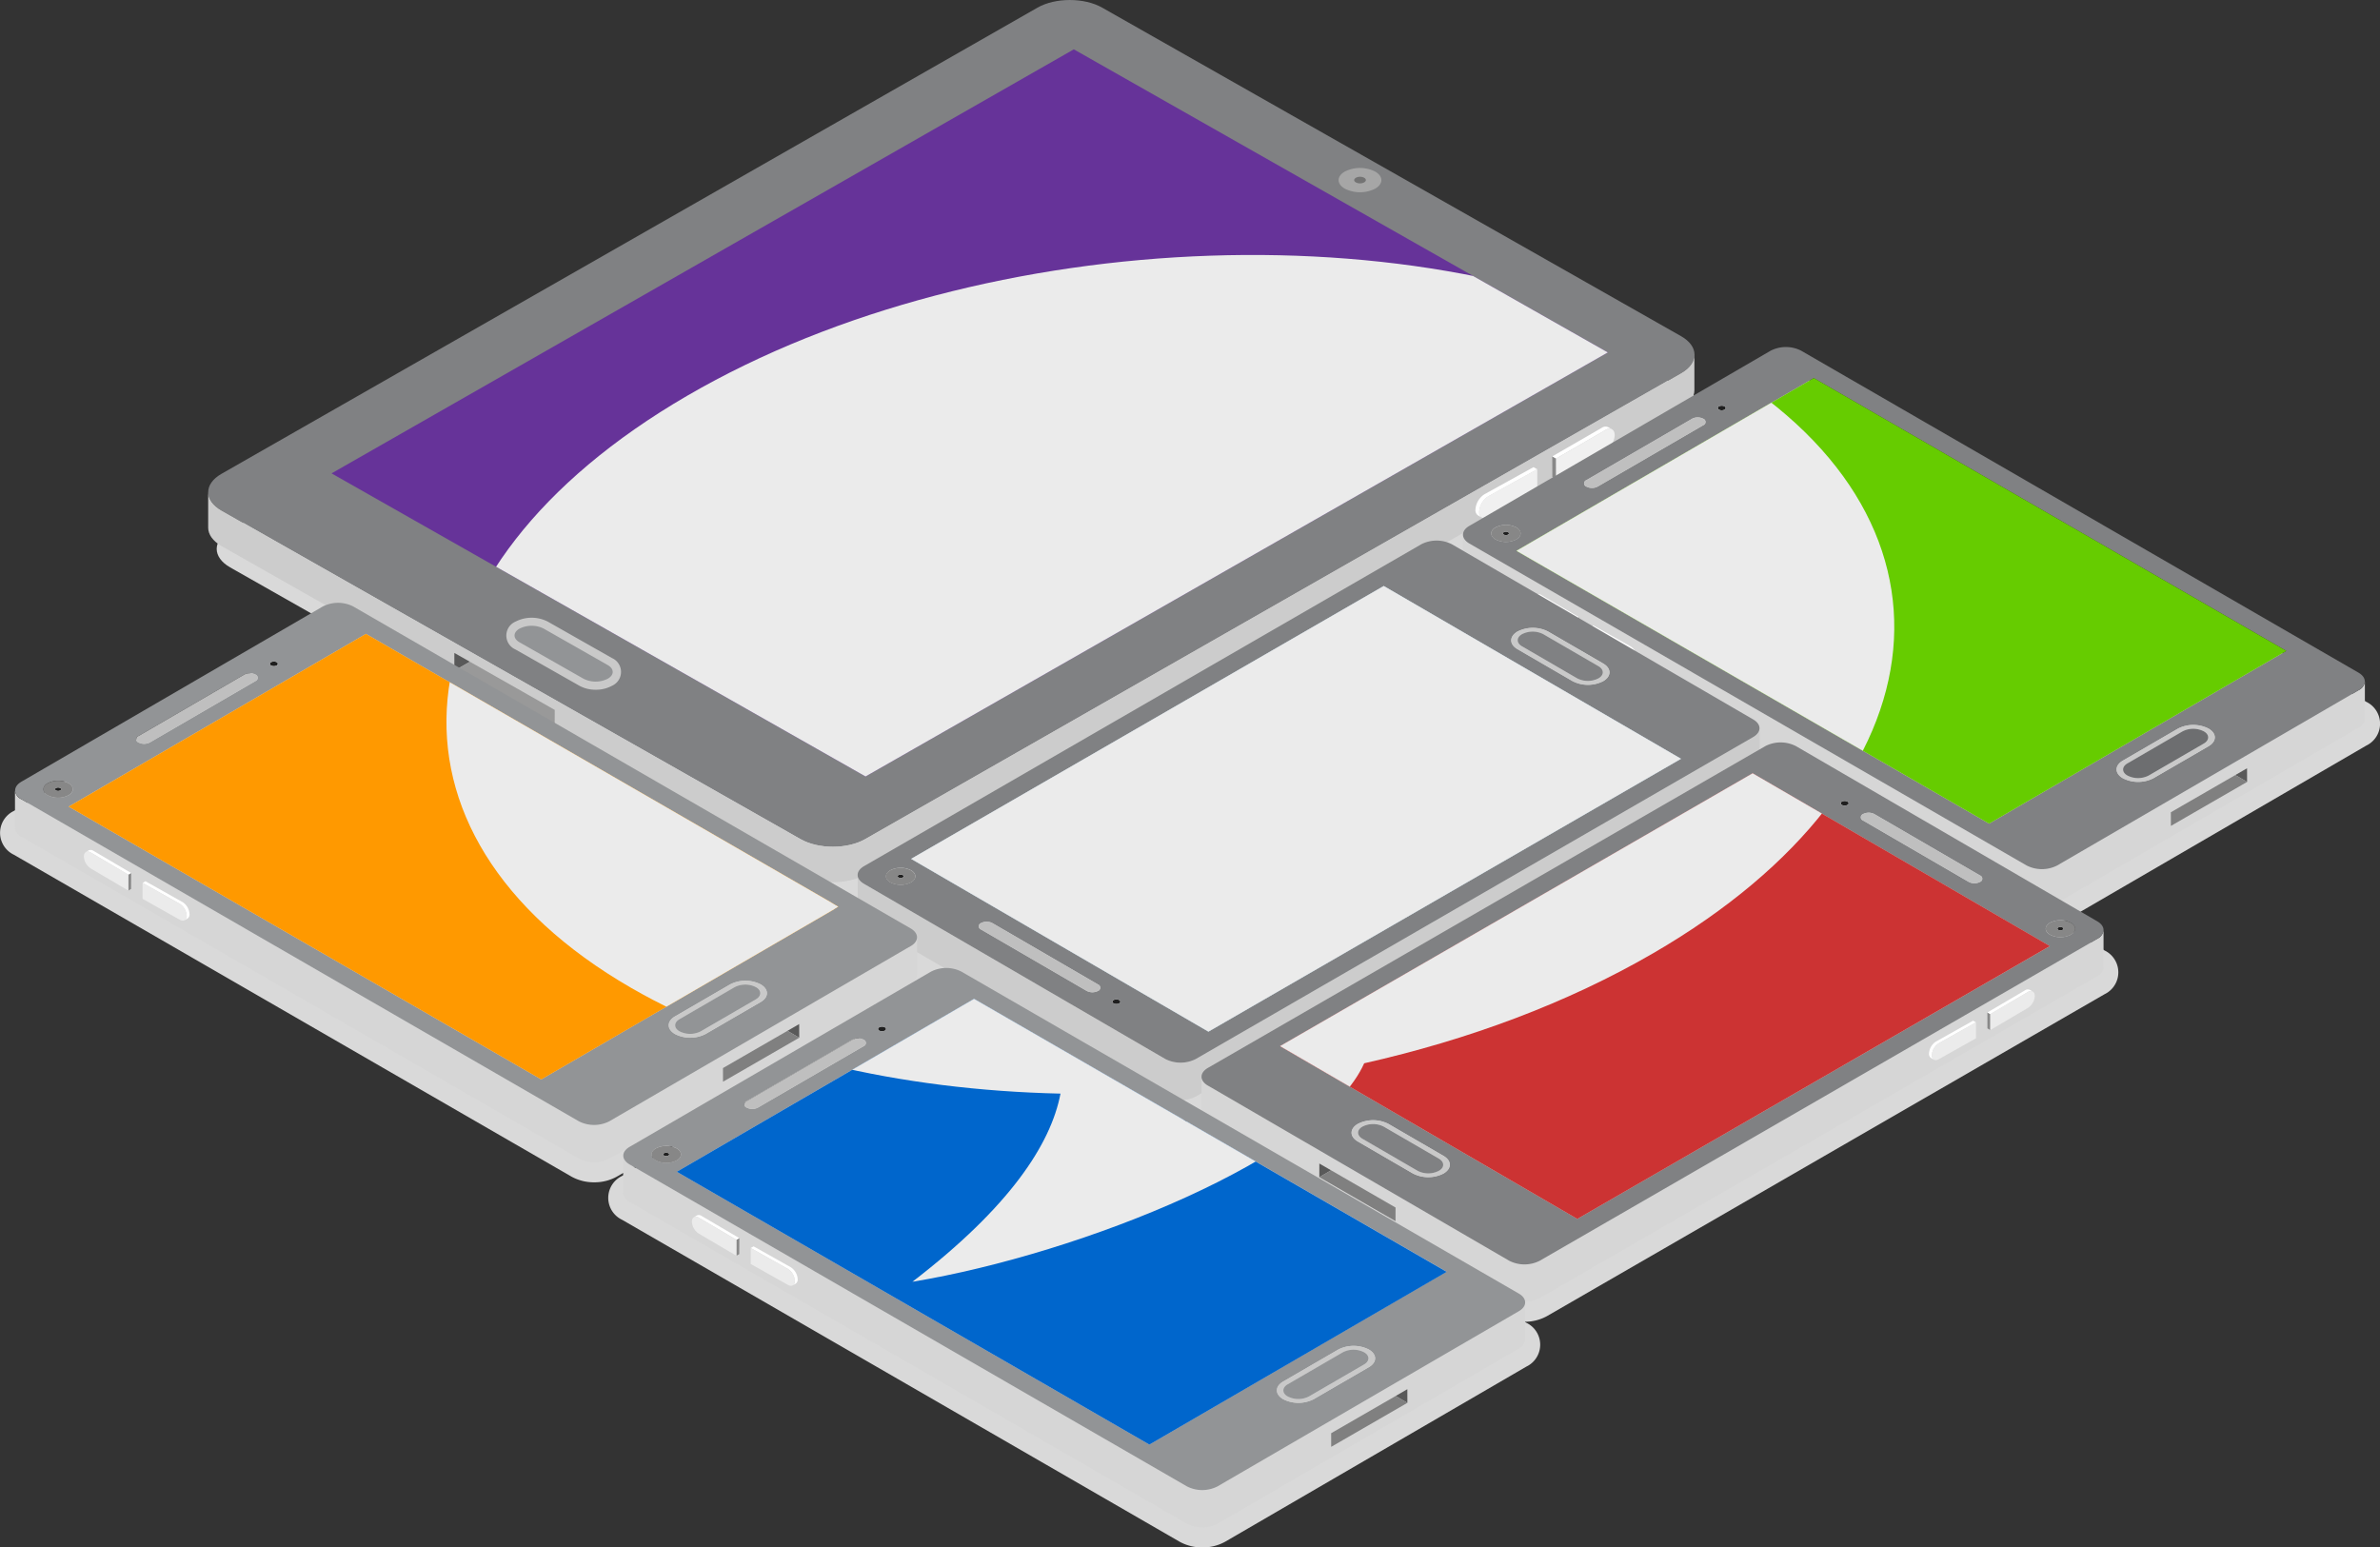 <svg xmlns="http://www.w3.org/2000/svg" xmlns:xlink="http://www.w3.org/1999/xlink" viewBox="0 0 733.64 477"><rect x="0" y="0" width="733.64" height="477" fill="#333333" stroke="none"/><defs><style>.cls-1{fill:none;}.cls-2{isolation:isolate;}.cls-3{fill:#d9d9d9;mix-blend-mode:multiply;}.cls-4{fill:#808183;}.cls-5{fill:#c9c9c9;}.cls-6{fill:#929496;}.cls-7{fill:#639;}.cls-8{fill:#ccc;}.cls-9{fill:#fff;}.cls-10{fill:#f0f0f0;}.cls-11{fill:#888;}.cls-12{fill:#595959;}.cls-13{fill:#999;}.cls-14{fill:#a6a6a6;}.cls-15{fill:#737373;}.cls-16{fill:#d6d6d6;}.cls-17{fill:gray;}.cls-18{fill:#ebebeb;}.cls-19{fill:#1f1f1f;}.cls-20{fill:#bfbfbf;}.cls-21{fill:#878787;}.cls-22{fill:#6d6e70;}.cls-23{fill:#6c0;}.cls-24{fill:#8baabf;}.cls-25{fill:#c33;}.cls-26{fill:#f90;}.cls-27{fill:#06c;}.cls-28{clip-path:url(#clip-path);}</style><clipPath id="clip-path"><path class="cls-1" d="M495.62,108.64,266.81,239.35,102.2,145.92,331,15.21Zm209.15,92-145.67-84.1-91.63,53.25,145.67,84.1Zm-278.23-20-145.67,84.1L372.5,318l145.67-84.1Zm59.67,195.08,145.67-84.1-91.63-53.25-145.67,84.1ZM258.47,279.49,112.8,195.39,21.17,248.64l145.67,84.1ZM445.93,392l-145.67-84.1L208.63,361.2,354.3,445.3Z"/></clipPath></defs><title>social-engagement</title><g class="cls-2"><g id="Capa_2" data-name="Capa 2"><g id="Capa_1-2" data-name="Capa 1"><path class="cls-3" d="M520.81,121.12,342.37,19.85c-5.52-3.13-14.44-3.13-19.92,0L70.89,163.56c-5.48,3.13-5.45,8.21.06,11.34L249.4,276.17c5.52,3.13,14.43,3.13,19.92,0L520.87,132.46C526.35,129.33,526.33,124.25,520.81,121.12Z"/><path class="cls-4" d="M518.18,103.62,339.74,2.35c-5.52-3.13-14.44-3.13-19.92,0L68.27,146.06c-5.48,3.13-5.45,8.21.06,11.34L246.77,258.67c5.52,3.13,14.43,3.13,19.92,0L518.25,115C523.73,111.83,523.7,106.75,518.18,103.62Z"/><path class="cls-5" d="M183.63,212.61a10.27,10.27,0,0,1-5-1.21l-19.75-11.21a4.67,4.67,0,0,1,0-8.56,10.88,10.88,0,0,1,10,0l19.75,11.21a4.67,4.67,0,0,1,0,8.56A10.22,10.22,0,0,1,183.63,212.61Z"/><path class="cls-6" d="M187.32,205c2.06,1.17,2.07,3.06,0,4.23a8.31,8.31,0,0,1-7.43,0L160.16,198c-2.06-1.17-2.07-3.06,0-4.23a8.32,8.32,0,0,1,7.43,0Z"/><polygon class="cls-7" points="495.62 108.64 266.81 239.35 102.2 145.92 331.01 15.21 495.62 108.64"/><path class="cls-8" d="M518.25,115,266.69,258.67c-5.48,3.13-14.4,3.13-19.92,0L68.33,157.4c-2.78-1.58-4.16-3.64-4.16-5.71l0,10.95c0,2.07,1.38,4.13,4.16,5.71L246.74,269.61c5.52,3.13,14.43,3.13,19.92,0L518.21,125.91c2.72-1.56,4.09-3.59,4.09-5.63l0-10.95C522.33,111.37,521,113.41,518.25,115Z"/><g class="cls-2"><path class="cls-9" d="M472.7,144l-15.09,8.34a6.06,6.06,0,0,0-2.8,4.78,1.93,1.93,0,0,0,.82,1.78l1.16.66a1.93,1.93,0,0,1-.82-1.78,6.06,6.06,0,0,1,2.8-4.78l15.09-8.34Z"/><path class="cls-10" d="M473.86,144.63l0,6.36-15.09,8.34c-1.55.88-2.82.17-2.82-1.59a6.06,6.06,0,0,1,2.8-4.78Z"/></g><g class="cls-2"><polygon class="cls-11" points="479.67 147.71 478.51 147.04 478.49 140.68 479.65 141.34 479.67 147.71"/><path class="cls-9" d="M495.75,131.68a2,2,0,0,0-2,.19l-15.25,8.81,1.16.66,15.25-8.81a2,2,0,0,1,2-.19Z"/><path class="cls-10" d="M494.91,132.54c1.56-.88,2.82-.17,2.83,1.58a6.06,6.06,0,0,1-2.81,4.78l-15.25,8.81,0-6.36Z"/></g><g class="cls-2"><polygon class="cls-12" points="140.06 201.27 140.05 206.72 144.84 203.98 140.06 201.27"/><polygon class="cls-13" points="144.84 203.98 140.05 206.72 170.98 224.27 171 218.83 144.84 203.98"/></g><path class="cls-14" d="M423.87,52.87c2.58,1.46,2.59,3.83,0,5.3a10.41,10.41,0,0,1-9.3,0c-2.58-1.46-2.59-3.83,0-5.3A10.41,10.41,0,0,1,423.87,52.87Z"/><path class="cls-15" d="M420.5,54.79c.7.4.71,1,0,1.44a2.84,2.84,0,0,1-2.54,0c-.7-.4-.71-1,0-1.44A2.84,2.84,0,0,1,420.5,54.79Z"/><path class="cls-3" d="M629.48,285.59a14.28,14.28,0,0,1-7-1.75L450.6,184.63a7.48,7.48,0,0,1,0-13.51l92.88-54a15,15,0,0,1,14.07,0l171.84,99.21a7.48,7.48,0,0,1,0,13.51l-92.88,54A14.19,14.19,0,0,1,629.48,285.59Z"/><g class="cls-2"><path class="cls-16" d="M727,212.78l-92.88,54a10.36,10.36,0,0,1-9.4,0L452.93,167.54a3.33,3.33,0,0,1-2-2.74l0,11.54a3.33,3.33,0,0,0,2,2.74l171.84,99.21a10.36,10.36,0,0,0,9.4,0l92.88-54a3.3,3.3,0,0,0,1.93-2.7l0-11.54A3.3,3.3,0,0,1,727,212.78Z"/></g><g class="cls-2"><polygon class="cls-12" points="692.66 236.82 692.67 241.03 689.04 238.91 692.66 236.82"/><polygon class="cls-17" points="689.04 238.91 692.67 241.03 669.18 254.59 669.17 250.38 689.04 238.91"/></g><g class="cls-2"><path class="cls-9" d="M491.14,192.79l11.46,6.44a4.7,4.7,0,0,1,2.13,3.69,1.5,1.5,0,0,1-.62,1.37l-.88.51a1.5,1.5,0,0,0,.62-1.37,4.7,4.7,0,0,0-2.13-3.69l-11.46-6.44Z"/><path class="cls-18" d="M490.26,193.3v4.92l11.46,6.44c1.18.68,2.14.13,2.14-1.22a4.7,4.7,0,0,0-2.13-3.69Z"/></g><g class="cls-2"><polygon class="cls-11" points="485.84 195.67 486.72 195.16 486.74 190.24 485.85 190.76 485.84 195.67"/><path class="cls-9" d="M473.63,183.29a1.51,1.51,0,0,1,1.52.15l11.58,6.81-.88.51L474.27,184a1.51,1.51,0,0,0-1.52-.15Z"/><path class="cls-18" d="M474.27,184c-1.18-.68-2.14-.13-2.15,1.22a4.7,4.7,0,0,0,2.13,3.69l11.58,6.81v-4.92Z"/></g><path class="cls-19" d="M531.61,125.27a.54.54,0,0,1,0,1,1.93,1.93,0,0,1-1.74,0,.53.53,0,0,1,0-1A1.92,1.92,0,0,1,531.61,125.27Z"/><path class="cls-4" d="M727,207.34c2.61,1.51,2.62,3.94,0,5.45l-92.88,54a10.36,10.36,0,0,1-9.4,0L452.93,167.54c-2.6-1.5-2.62-3.94,0-5.44l92.88-54a10.35,10.35,0,0,1,9.4,0ZM613.14,253.89l91.63-53.25-145.67-84.1-91.63,53.25,145.67,84.1Zm50.66-14,17-9.87c2.58-1.5,2.57-3.94,0-5.44a10.36,10.36,0,0,0-9.39,0l-17,9.87c-2.58,1.5-2.56,3.94,0,5.44a10.35,10.35,0,0,0,9.39,0ZM521.59,129.09,489,148a1.06,1.06,0,0,0,0,2,3.8,3.8,0,0,0,3.46,0l32.58-18.93a1.06,1.06,0,0,0,0-2,3.79,3.79,0,0,0-3.45,0ZM461,166.28a7.05,7.05,0,0,0,6.4,0c1.76-1,1.75-2.68,0-3.71a7.05,7.05,0,0,0-6.4,0c-1.76,1-1.75,2.68,0,3.7Zm70.57-41a1.92,1.92,0,0,0-1.74,0,.53.53,0,0,0,0,1,1.93,1.93,0,0,0,1.74,0,.54.54,0,0,0,0-1Z"/><path class="cls-20" d="M525,129.09a1.06,1.06,0,0,1,0,2L492.48,150a3.8,3.8,0,0,1-3.45,0,1.06,1.06,0,0,1,0-2l32.58-18.93A3.79,3.79,0,0,1,525,129.09Z"/><path class="cls-19" d="M464.86,164.06a.39.39,0,0,1,0,.74,1.4,1.4,0,0,1-1.28,0,.39.39,0,0,1,0-.74A1.42,1.42,0,0,1,464.86,164.06Z"/><path class="cls-21" d="M467.41,162.58c1.77,1,1.78,2.68,0,3.71a7.05,7.05,0,0,1-6.4,0c-1.77-1-1.78-2.68,0-3.7A7.05,7.05,0,0,1,467.41,162.58Zm-3.83,2.22a1.4,1.4,0,0,0,1.28,0,.39.39,0,0,0,0-.74,1.42,1.42,0,0,0-1.28,0,.39.39,0,0,0,0,.74Z"/><path class="cls-5" d="M680.75,224.6c2.6,1.5,2.61,3.94,0,5.44l-17,9.87a10.35,10.35,0,0,1-9.39,0c-2.59-1.5-2.61-3.94,0-5.44l17-9.87A10.36,10.36,0,0,1,680.75,224.6Zm-18.39,14.47,17-9.87c1.79-1,1.78-2.73,0-3.77a7.18,7.18,0,0,0-6.51,0l-17,9.87c-1.79,1-1.78,2.73,0,3.77a7.18,7.18,0,0,0,6.51,0Z"/><path class="cls-22" d="M679.32,225.43c1.8,1,1.81,2.73,0,3.77l-17,9.87a7.18,7.18,0,0,1-6.51,0c-1.8-1-1.81-2.73,0-3.77l17-9.87A7.18,7.18,0,0,1,679.32,225.43Z"/><polygon class="cls-23" points="613.14 253.89 467.48 169.79 559.11 116.54 704.77 200.64 613.14 253.89"/><path class="cls-3" d="M363.87,345.26a14.28,14.28,0,0,0,7-1.75L542.75,244.3a7.48,7.48,0,0,0,0-13.51l-92.88-54a15,15,0,0,0-14.07,0L264,276a7.48,7.48,0,0,0,0,13.51l92.88,54A14.19,14.19,0,0,0,363.87,345.26Z"/><g class="cls-2"><path class="cls-8" d="M266.3,272.45l92.88,54a10.36,10.36,0,0,0,9.4,0l171.84-99.21a3.33,3.33,0,0,0,2-2.74l0,11.54a3.33,3.33,0,0,1-2,2.74L368.61,338a10.36,10.36,0,0,1-9.4,0l-92.88-54a3.3,3.3,0,0,1-1.93-2.7l0-11.54A3.3,3.3,0,0,0,266.3,272.45Z"/></g><path class="cls-19" d="M345,309.28a.54.54,0,0,0,0-1,1.93,1.93,0,0,0-1.74,0,.53.53,0,0,0,0,1A1.92,1.92,0,0,0,345,309.28Z"/><path class="cls-4" d="M540.41,227.21c2.61-1.51,2.62-3.94,0-5.45l-92.88-54a10.36,10.36,0,0,0-9.4,0L266.33,267c-2.6,1.5-2.62,3.94,0,5.44l92.88,54a10.35,10.35,0,0,0,9.4,0ZM426.54,180.65l91.63,53.25L372.5,318l-91.63-53.25,145.67-84.1Zm50.66,14,17,9.87c2.58,1.5,2.57,3.94,0,5.44a10.36,10.36,0,0,1-9.39,0l-17-9.87c-2.58-1.5-2.56-3.94,0-5.44a10.35,10.35,0,0,1,9.39,0ZM335,305.46l-32.58-18.93a1.06,1.06,0,0,1,0-2,3.8,3.8,0,0,1,3.46,0l32.58,18.93a1.06,1.06,0,0,1,0,2,3.79,3.79,0,0,1-3.45,0Zm-60.56-37.2a7.05,7.05,0,0,1,6.4,0c1.76,1,1.75,2.68,0,3.71a7.05,7.05,0,0,1-6.4,0c-1.76-1-1.75-2.68,0-3.7Zm70.57,41a1.92,1.92,0,0,1-1.74,0,.53.53,0,0,1,0-1,1.93,1.93,0,0,1,1.74,0,.54.54,0,0,1,0,1Z"/><path class="cls-20" d="M338.44,305.46a1.06,1.06,0,0,0,0-2l-32.58-18.93a3.8,3.8,0,0,0-3.45,0,1.06,1.06,0,0,0,0,2L335,305.46A3.79,3.79,0,0,0,338.44,305.46Z"/><path class="cls-19" d="M278.26,270.49a.39.39,0,0,0,0-.74,1.4,1.4,0,0,0-1.28,0,.39.39,0,0,0,0,.74A1.42,1.42,0,0,0,278.26,270.49Z"/><path class="cls-21" d="M280.81,272c1.77-1,1.78-2.68,0-3.71a7.05,7.05,0,0,0-6.4,0c-1.77,1-1.78,2.68,0,3.7A7.05,7.05,0,0,0,280.81,272ZM277,269.74a1.4,1.4,0,0,1,1.28,0,.39.39,0,0,1,0,.74,1.42,1.42,0,0,1-1.28,0,.39.39,0,0,1,0-.74Z"/><path class="cls-5" d="M494.15,210c2.6-1.5,2.61-3.94,0-5.44l-17-9.87a10.35,10.35,0,0,0-9.39,0c-2.59,1.5-2.61,3.94,0,5.44l17,9.87A10.36,10.36,0,0,0,494.15,210Zm-18.39-14.47,17,9.87c1.79,1,1.78,2.73,0,3.77a7.18,7.18,0,0,1-6.51,0l-17-9.87c-1.79-1-1.78-2.73,0-3.77a7.18,7.18,0,0,1,6.51,0Z"/><path class="cls-4" d="M492.71,209.12c1.8-1,1.81-2.73,0-3.77l-17-9.87a7.18,7.18,0,0,0-6.51,0c-1.8,1-1.81,2.73,0,3.77l17,9.87A7.18,7.18,0,0,0,492.71,209.12Z"/><polygon class="cls-24" points="426.54 180.65 280.87 264.76 372.5 318.01 518.17 233.9 426.54 180.65"/><path class="cls-3" d="M469.87,407.44a14.28,14.28,0,0,0,7-1.75l171.84-99.21a7.48,7.48,0,0,0,0-13.51l-92.88-54a15,15,0,0,0-14.07,0L370,338.19a7.48,7.48,0,0,0,0,13.51l92.88,54A14.19,14.19,0,0,0,469.87,407.44Z"/><g class="cls-2"><path class="cls-16" d="M372.3,334.62l92.88,54a10.36,10.36,0,0,0,9.4,0l171.84-99.21a3.33,3.33,0,0,0,2-2.74l0,11.54a3.33,3.33,0,0,1-2,2.74L474.61,400.14a10.36,10.36,0,0,1-9.4,0l-92.88-54a3.3,3.3,0,0,1-1.93-2.7l0-11.54A3.3,3.3,0,0,0,372.3,334.62Z"/></g><g class="cls-2"><polygon class="cls-12" points="406.69 358.66 406.68 362.87 410.31 360.75 406.69 358.66"/><polygon class="cls-17" points="410.31 360.75 406.68 362.87 430.17 376.43 430.18 372.22 410.31 360.75"/></g><g class="cls-2"><path class="cls-9" d="M608.21,314.63l-11.46,6.44a4.7,4.7,0,0,0-2.13,3.69,1.5,1.5,0,0,0,.62,1.37l.88.51a1.5,1.5,0,0,1-.62-1.37,4.7,4.7,0,0,1,2.13-3.69l11.46-6.44Z"/><path class="cls-18" d="M609.1,315.14v4.92l-11.46,6.44c-1.18.68-2.14.13-2.14-1.22a4.7,4.7,0,0,1,2.13-3.69Z"/></g><g class="cls-2"><polygon class="cls-11" points="613.51 317.51 612.63 317 612.62 312.09 613.5 312.6 613.51 317.51"/><path class="cls-9" d="M625.72,305.13a1.51,1.51,0,0,0-1.52.15l-11.58,6.81.88.51,11.58-6.81a1.51,1.51,0,0,1,1.52-.15Z"/><path class="cls-18" d="M625.08,305.79c1.18-.68,2.14-.13,2.15,1.22a4.7,4.7,0,0,1-2.13,3.69l-11.58,6.81V312.6Z"/></g><path class="cls-19" d="M567.75,247.11a.54.54,0,0,0,0,1,1.93,1.93,0,0,0,1.74,0,.53.53,0,0,0,0-1A1.92,1.92,0,0,0,567.75,247.11Z"/><path class="cls-4" d="M372.34,329.18c-2.61,1.51-2.62,3.94,0,5.45l92.88,54a10.36,10.36,0,0,0,9.4,0l171.84-99.21c2.6-1.5,2.62-3.94,0-5.44l-92.88-54a10.35,10.35,0,0,0-9.4,0Zm113.87,46.56-91.63-53.25,145.67-84.1,91.63,53.25-145.67,84.1Zm-50.66-14-17-9.87c-2.58-1.5-2.57-3.94,0-5.44a10.36,10.36,0,0,1,9.39,0l17,9.87c2.58,1.5,2.56,3.94,0,5.44a10.35,10.35,0,0,1-9.39,0ZM577.76,250.93l32.58,18.93a1.06,1.06,0,0,1,0,2,3.8,3.8,0,0,1-3.46,0l-32.58-18.93a1.06,1.06,0,0,1,0-2,3.79,3.79,0,0,1,3.45,0Zm60.56,37.2a7.05,7.05,0,0,1-6.4,0c-1.76-1-1.75-2.68,0-3.71a7.05,7.05,0,0,1,6.4,0c1.76,1,1.75,2.68,0,3.7Zm-70.57-41a1.92,1.92,0,0,1,1.74,0,.53.53,0,0,1,0,1,1.93,1.93,0,0,1-1.74,0,.54.54,0,0,1,0-1Z"/><path class="cls-20" d="M574.31,250.93a1.06,1.06,0,0,0,0,2l32.58,18.93a3.8,3.8,0,0,0,3.45,0,1.06,1.06,0,0,0,0-2l-32.58-18.93A3.79,3.79,0,0,0,574.31,250.93Z"/><path class="cls-19" d="M634.49,285.9a.39.39,0,0,0,0,.74,1.4,1.4,0,0,0,1.28,0,.39.39,0,0,0,0-.74A1.42,1.42,0,0,0,634.49,285.9Z"/><path class="cls-21" d="M631.94,284.42c-1.77,1-1.78,2.68,0,3.71a7.05,7.05,0,0,0,6.4,0c1.77-1,1.78-2.68,0-3.7A7.05,7.05,0,0,0,631.94,284.42Zm3.83,2.22a1.4,1.4,0,0,1-1.28,0,.39.39,0,0,1,0-.74,1.42,1.42,0,0,1,1.28,0,.39.39,0,0,1,0,.74Z"/><path class="cls-5" d="M418.6,346.44c-2.6,1.5-2.61,3.94,0,5.44l17,9.87a10.35,10.35,0,0,0,9.39,0c2.59-1.5,2.61-3.94,0-5.44l-17-9.87A10.36,10.36,0,0,0,418.6,346.44ZM437,360.91,420,351c-1.79-1-1.78-2.73,0-3.77a7.18,7.18,0,0,1,6.51,0l17,9.87c1.79,1,1.78,2.73,0,3.77a7.18,7.18,0,0,1-6.51,0Z"/><path class="cls-4" d="M420,347.27c-1.8,1-1.81,2.73,0,3.77l17,9.87a7.18,7.18,0,0,0,6.51,0c1.8-1,1.81-2.73,0-3.77l-17-9.87A7.18,7.18,0,0,0,420,347.27Z"/><polygon class="cls-25" points="486.21 375.74 631.88 291.63 540.25 238.38 394.58 322.49 486.21 375.74"/><path class="cls-3" d="M183.17,364.45a14.28,14.28,0,0,1-7-1.75L4.29,263.48a7.48,7.48,0,0,1,0-13.51l92.88-54a15,15,0,0,1,14.07,0L283,295.2a7.48,7.48,0,0,1,0,13.51l-92.88,54A14.19,14.19,0,0,1,183.17,364.45Z"/><g class="cls-2"><path class="cls-16" d="M280.74,291.63l-92.88,54a10.36,10.36,0,0,1-9.4,0L6.62,246.39a3.33,3.33,0,0,1-2-2.74l0,11.54a3.33,3.33,0,0,0,2,2.74l171.84,99.21a10.36,10.36,0,0,0,9.4,0l92.88-54a3.3,3.3,0,0,0,1.93-2.7l0-11.54A3.3,3.3,0,0,1,280.74,291.63Z"/></g><g class="cls-2"><polygon class="cls-12" points="246.35 315.67 246.37 319.88 242.73 317.76 246.35 315.67"/><polygon class="cls-17" points="242.73 317.76 246.37 319.88 222.87 333.44 222.86 329.23 242.73 317.76"/></g><g class="cls-2"><path class="cls-9" d="M44.83,271.64l11.46,6.44a4.7,4.7,0,0,1,2.13,3.69,1.5,1.5,0,0,1-.62,1.37l-.88.51a1.5,1.5,0,0,0,.62-1.37,4.7,4.7,0,0,0-2.13-3.69l-11.46-6.44Z"/><path class="cls-18" d="M43.95,272.15v4.92l11.46,6.44c1.18.68,2.14.13,2.14-1.22a4.7,4.7,0,0,0-2.13-3.69Z"/></g><g class="cls-2"><polygon class="cls-11" points="39.53 274.52 40.41 274.01 40.43 269.1 39.55 269.61 39.53 274.52"/><path class="cls-9" d="M27.32,262.14a1.51,1.51,0,0,1,1.52.15l11.58,6.81-.88.51L28,262.8a1.51,1.51,0,0,0-1.52-.15Z"/><path class="cls-18" d="M28,262.8c-1.18-.68-2.14-.13-2.15,1.22a4.7,4.7,0,0,0,2.13,3.69l11.58,6.81v-4.92Z"/></g><path class="cls-19" d="M85.3,204.12a.54.54,0,0,1,0,1,1.93,1.93,0,0,1-1.74,0,.53.53,0,0,1,0-1A1.92,1.92,0,0,1,85.3,204.12Z"/><path class="cls-6" d="M280.71,286.19c2.61,1.51,2.62,3.94,0,5.45l-92.88,54a10.36,10.36,0,0,1-9.4,0L6.62,246.39c-2.6-1.5-2.62-3.94,0-5.44l92.88-54a10.35,10.35,0,0,1,9.4,0ZM166.83,332.74l91.63-53.25L112.8,195.39,21.17,248.64l145.67,84.1Zm50.66-14,17-9.87c2.58-1.5,2.57-3.94,0-5.44a10.36,10.36,0,0,0-9.39,0l-17,9.87c-2.58,1.5-2.56,3.94,0,5.44a10.35,10.35,0,0,0,9.39,0ZM75.28,207.94,42.7,226.87a1.06,1.06,0,0,0,0,2,3.8,3.8,0,0,0,3.46,0l32.58-18.93a1.06,1.06,0,0,0,0-2,3.79,3.79,0,0,0-3.45,0Zm-60.56,37.2a7.05,7.05,0,0,0,6.4,0c1.76-1,1.75-2.68,0-3.71a7.05,7.05,0,0,0-6.4,0c-1.76,1-1.75,2.68,0,3.7Zm70.57-41a1.92,1.92,0,0,0-1.74,0,.53.53,0,0,0,0,1,1.93,1.93,0,0,0,1.74,0,.54.54,0,0,0,0-1Z"/><path class="cls-20" d="M78.73,207.94a1.06,1.06,0,0,1,0,2L46.17,228.87a3.8,3.8,0,0,1-3.45,0,1.06,1.06,0,0,1,0-2l32.58-18.93A3.79,3.79,0,0,1,78.73,207.94Z"/><path class="cls-19" d="M18.55,242.91a.39.39,0,0,1,0,.74,1.4,1.4,0,0,1-1.28,0,.39.39,0,0,1,0-.74A1.42,1.42,0,0,1,18.55,242.91Z"/><path class="cls-21" d="M21.1,241.43c1.77,1,1.78,2.68,0,3.71a7.05,7.05,0,0,1-6.4,0c-1.77-1-1.78-2.68,0-3.7A7.05,7.05,0,0,1,21.1,241.43Zm-3.83,2.22a1.4,1.4,0,0,0,1.28,0,.39.39,0,0,0,0-.74,1.42,1.42,0,0,0-1.28,0,.39.39,0,0,0,0,.74Z"/><path class="cls-5" d="M234.44,303.45c2.6,1.5,2.61,3.94,0,5.44l-17,9.87a10.35,10.35,0,0,1-9.39,0c-2.59-1.5-2.61-3.94,0-5.44l17-9.87A10.36,10.36,0,0,1,234.44,303.45Zm-18.39,14.47,17-9.87c1.79-1,1.78-2.73,0-3.77a7.18,7.18,0,0,0-6.51,0l-17,9.87c-1.79,1-1.78,2.73,0,3.77a7.18,7.18,0,0,0,6.51,0Z"/><path class="cls-6" d="M233,304.28c1.8,1,1.81,2.73,0,3.77l-17,9.87a7.18,7.18,0,0,1-6.51,0c-1.8-1-1.81-2.73,0-3.77l17-9.87A7.18,7.18,0,0,1,233,304.28Z"/><polygon class="cls-26" points="166.84 332.74 21.17 248.64 112.8 195.39 258.47 279.49 166.84 332.74"/><path class="cls-3" d="M370.64,477a14.28,14.28,0,0,1-7-1.75L191.76,376a7.48,7.48,0,0,1,0-13.51l92.88-54a15,15,0,0,1,14.07,0L470.5,407.75a7.48,7.48,0,0,1,0,13.51l-92.88,54A14.19,14.19,0,0,1,370.64,477Z"/><g class="cls-2"><path class="cls-16" d="M468.21,404.19l-92.88,54a10.36,10.36,0,0,1-9.4,0L194.09,358.95a3.33,3.33,0,0,1-2-2.74l0,11.54a3.33,3.33,0,0,0,2,2.74L365.9,469.7a10.36,10.36,0,0,0,9.4,0l92.88-54a3.3,3.3,0,0,0,1.93-2.7l0-11.54A3.3,3.3,0,0,1,468.21,404.19Z"/></g><g class="cls-2"><polygon class="cls-12" points="433.82 428.22 433.83 432.43 430.2 430.32 433.82 428.22"/><polygon class="cls-17" points="430.2 430.32 433.83 432.43 410.34 445.99 410.33 441.79 430.2 430.32"/></g><g class="cls-2"><path class="cls-9" d="M232.3,384.19l11.46,6.44a4.7,4.7,0,0,1,2.13,3.69,1.5,1.5,0,0,1-.62,1.37l-.88.51a1.5,1.5,0,0,0,.62-1.37,4.7,4.7,0,0,0-2.13-3.69l-11.46-6.44Z"/><path class="cls-18" d="M231.41,384.7v4.92l11.46,6.44c1.18.68,2.14.13,2.14-1.22a4.7,4.7,0,0,0-2.13-3.69Z"/></g><g class="cls-2"><polygon class="cls-11" points="227 387.08 227.88 386.56 227.9 381.65 227.01 382.16 227 387.08"/><path class="cls-9" d="M214.79,374.69a1.51,1.51,0,0,1,1.52.15l11.58,6.81-.88.51-11.58-6.81a1.51,1.51,0,0,0-1.52-.15Z"/><path class="cls-18" d="M215.43,375.36c-1.18-.68-2.14-.13-2.15,1.22a4.7,4.7,0,0,0,2.13,3.69L227,387.08v-4.92Z"/></g><path class="cls-19" d="M272.77,316.68a.54.54,0,0,1,0,1,1.93,1.93,0,0,1-1.74,0,.53.53,0,0,1,0-1A1.92,1.92,0,0,1,272.77,316.68Z"/><path class="cls-6" d="M468.17,398.74c2.61,1.51,2.62,3.94,0,5.45l-92.88,54a10.36,10.36,0,0,1-9.4,0L194.09,358.95c-2.6-1.5-2.62-3.94,0-5.44l92.88-54a10.35,10.35,0,0,1,9.4,0ZM354.3,445.3,445.93,392l-145.67-84.1L208.63,361.2,354.3,445.3Zm50.66-14,17-9.87c2.58-1.5,2.57-3.94,0-5.44a10.36,10.36,0,0,0-9.39,0l-17,9.87c-2.58,1.5-2.56,3.94,0,5.44a10.35,10.35,0,0,0,9.39,0ZM262.75,320.49l-32.58,18.93a1.06,1.06,0,0,0,0,2,3.8,3.8,0,0,0,3.46,0l32.58-18.93a1.06,1.06,0,0,0,0-2,3.79,3.79,0,0,0-3.45,0Zm-60.56,37.2a7.05,7.05,0,0,0,6.4,0c1.76-1,1.75-2.68,0-3.71a7.05,7.05,0,0,0-6.4,0c-1.76,1-1.75,2.68,0,3.7Zm70.57-41a1.92,1.92,0,0,0-1.74,0,.53.53,0,0,0,0,1,1.93,1.93,0,0,0,1.74,0,.54.54,0,0,0,0-1Z"/><path class="cls-20" d="M266.2,320.49a1.06,1.06,0,0,1,0,2l-32.58,18.93a3.8,3.8,0,0,1-3.45,0,1.06,1.06,0,0,1,0-2l32.58-18.93A3.79,3.79,0,0,1,266.2,320.49Z"/><path class="cls-19" d="M206,355.47a.39.39,0,0,1,0,.74,1.4,1.4,0,0,1-1.28,0,.39.39,0,0,1,0-.74A1.42,1.42,0,0,1,206,355.47Z"/><path class="cls-21" d="M208.57,354c1.77,1,1.78,2.68,0,3.71a7.05,7.05,0,0,1-6.4,0c-1.77-1-1.78-2.68,0-3.7A7.05,7.05,0,0,1,208.57,354Zm-3.83,2.22a1.4,1.4,0,0,0,1.28,0,.39.39,0,0,0,0-.74,1.42,1.42,0,0,0-1.28,0,.39.39,0,0,0,0,.74Z"/><path class="cls-5" d="M421.91,416c2.6,1.5,2.61,3.94,0,5.44l-17,9.87a10.35,10.35,0,0,1-9.39,0c-2.59-1.5-2.61-3.94,0-5.44l17-9.87A10.36,10.36,0,0,1,421.91,416Zm-18.39,14.47,17-9.87c1.79-1,1.78-2.73,0-3.77a7.18,7.18,0,0,0-6.51,0l-17,9.87c-1.79,1-1.78,2.73,0,3.77a7.18,7.18,0,0,0,6.51,0Z"/><path class="cls-6" d="M420.47,416.83c1.8,1,1.81,2.73,0,3.77l-17,9.87a7.18,7.18,0,0,1-6.51,0c-1.8-1-1.81-2.73,0-3.77l17-9.87A7.18,7.18,0,0,1,420.47,416.83Z"/><polygon class="cls-27" points="354.3 445.3 208.63 361.2 300.26 307.95 445.93 392.05 354.3 445.3"/><g class="cls-28"><path class="cls-18" d="M527,111.3c-82.22-47.47-223.3-42.7-315.1,10.65S112.31,257,194.53,304.5c35.9,20.73,83,31.5,132.37,32.61-3,15.66-15.71,35-45.65,58,52.34-8.67,126.39-38.48,139.26-67.35,32.08-7.22,62.65-18.56,89.13-33.95C601.45,240.5,609.21,158.77,527,111.3Z"/></g></g></g></g></svg>